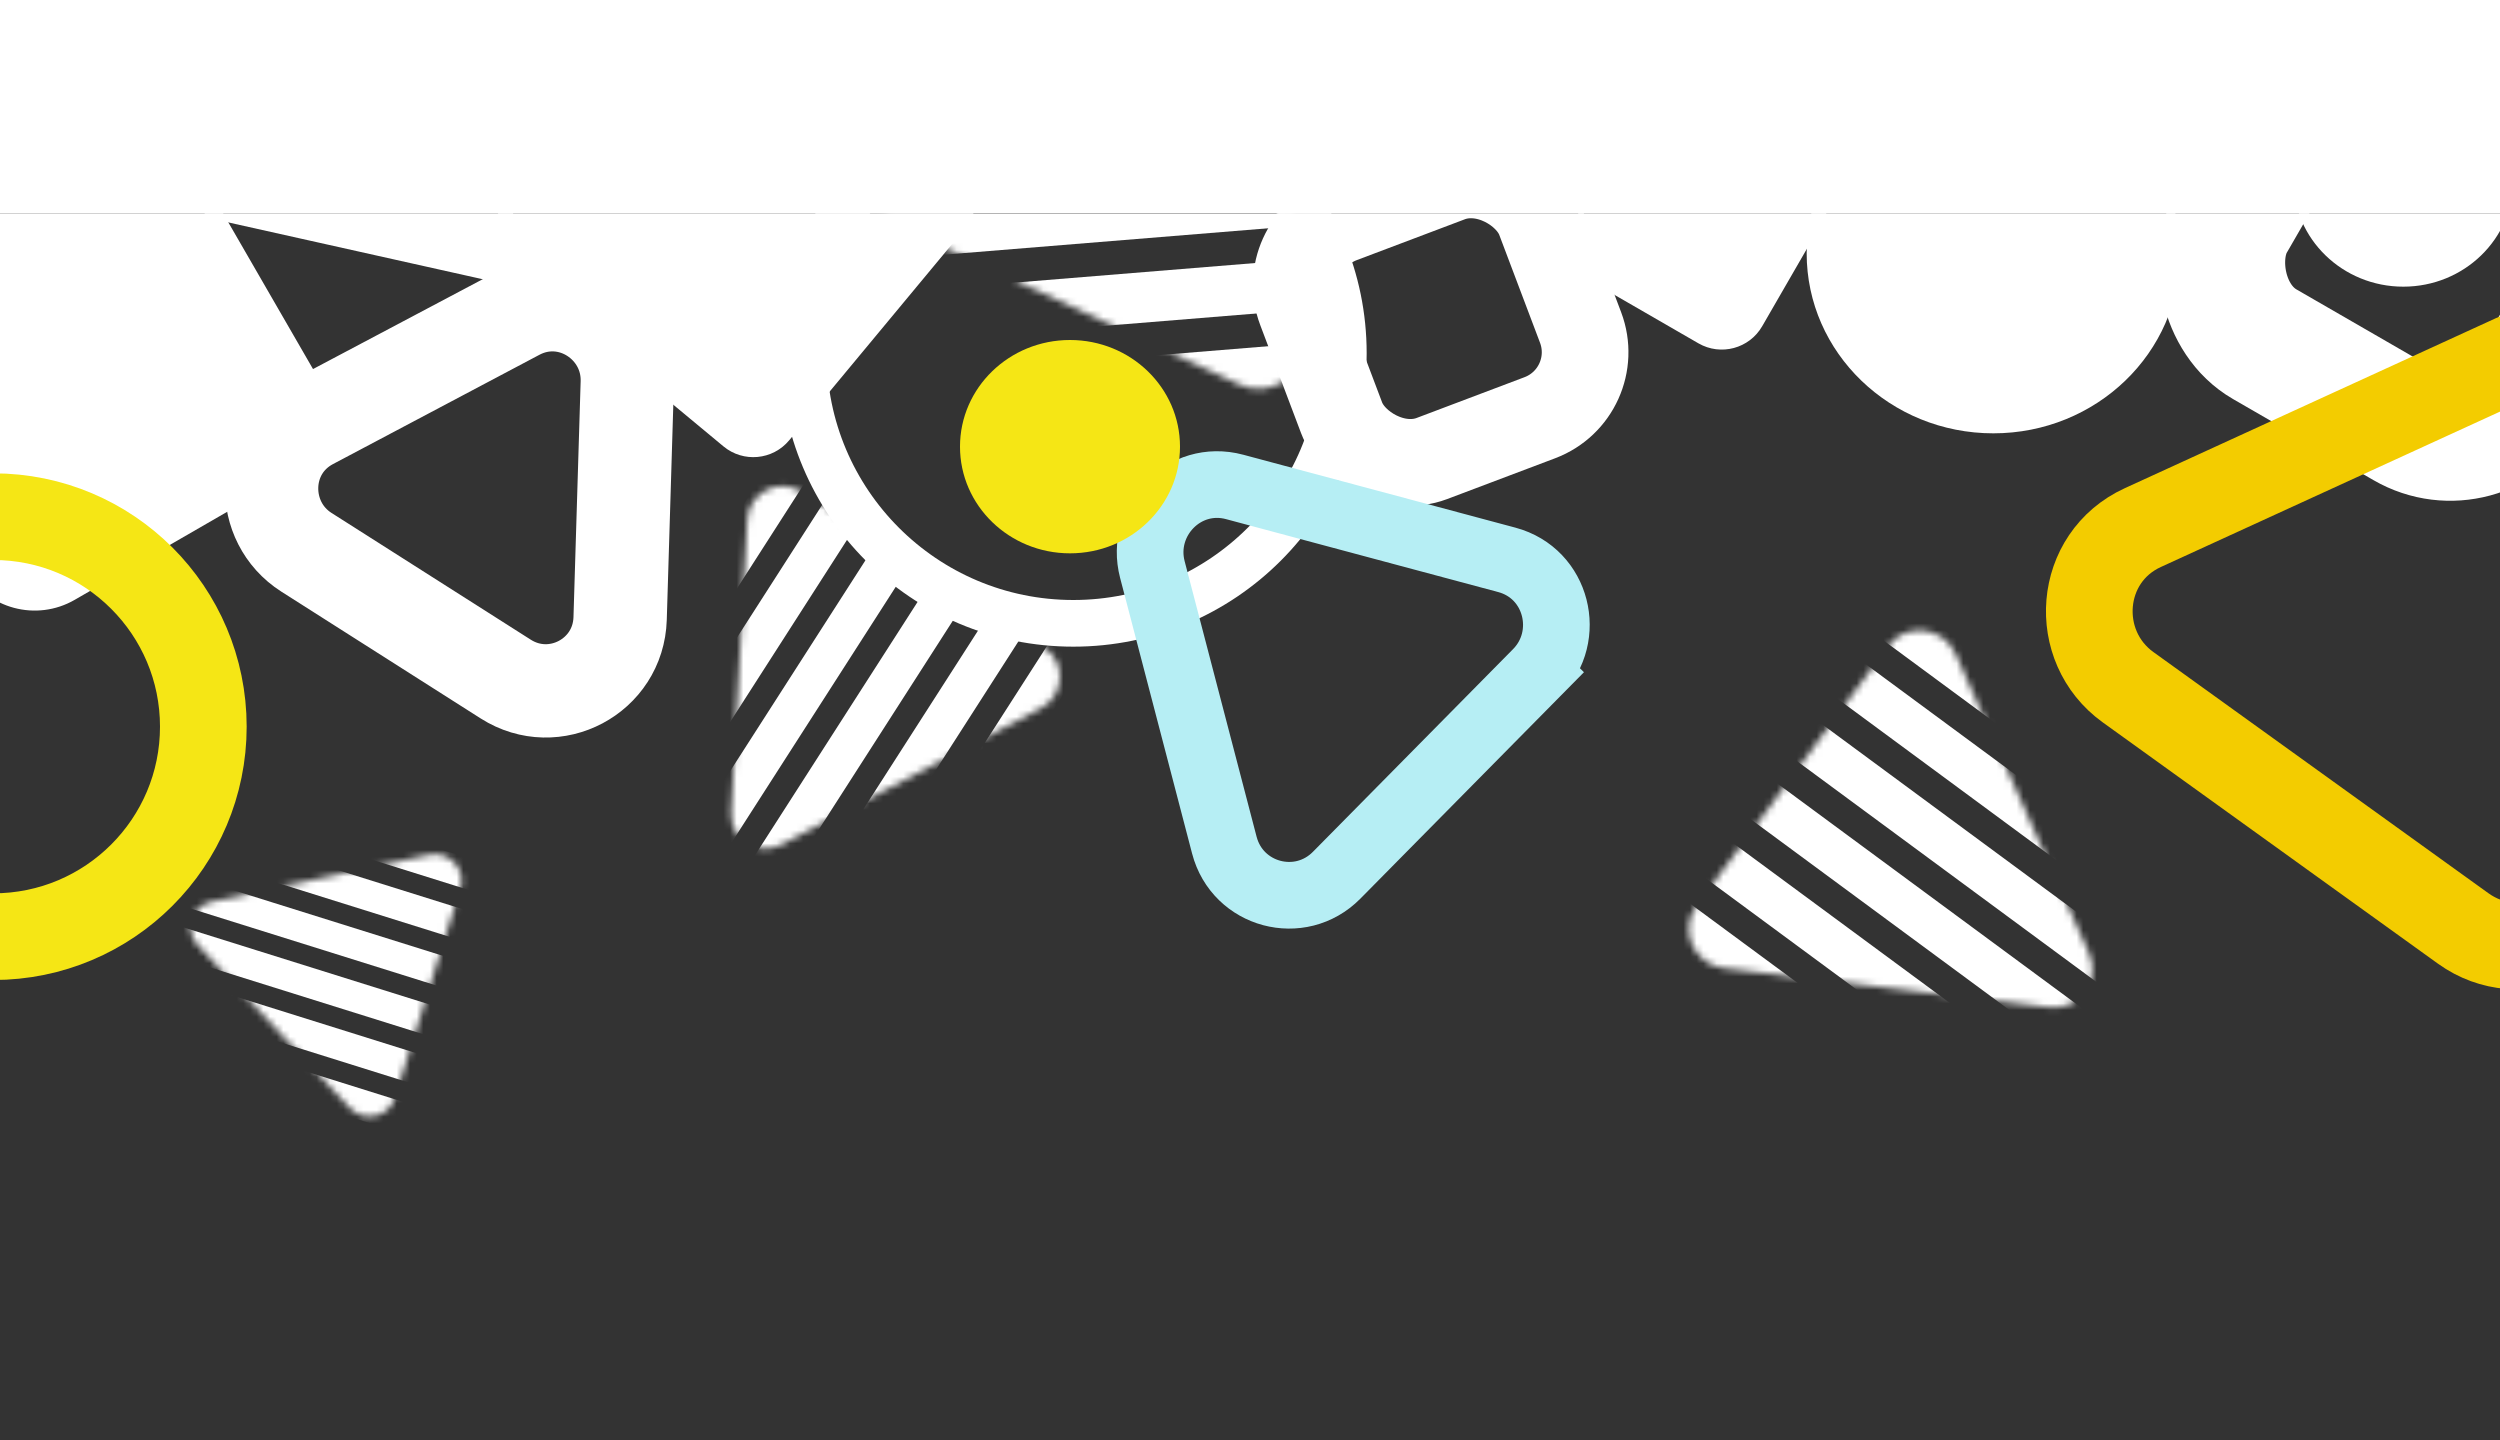 <?xml version="1.0" encoding="utf-8"?>
<svg xmlns="http://www.w3.org/2000/svg" width="375" height="216" viewBox="0 0 375 216" fill="none">
<rect x="0" y="0" width="375" height="216" fill="#333333" stroke="none"/>
<rect width="375" height="32" transform="translate(375 32) rotate(180)" fill="white"/>
<g clip-path="url(#clip0_995_10347)">
<rect x="0.809" y="95.978" width="60.271" height="60.271" rx="12" transform="rotate(-120 0.809 95.978)" fill="white"/>
<rect x="240.799" y="58.946" width="38.321" height="38.321" rx="10.5" transform="rotate(159.298 240.799 58.946)" stroke="white" stroke-width="13"/>
<rect x="372.485" y="70.556" width="51.345" height="51.345" rx="13.5" transform="rotate(-150 372.485 70.556)" stroke="white" stroke-width="19"/>
<rect x="260.827" y="55" width="32.345" height="32.345" rx="7" transform="rotate(-150 260.827 55)" fill="white"/>
<rect x="113.908" y="71.43" width="55.613" height="55.613" rx="7" transform="rotate(-140.304 113.908 71.43)" fill="white"/>
<circle cx="161" cy="53" r="40.5" transform="rotate(180 161 53)" stroke="white" stroke-width="7"/>
<circle cx="-1" cy="109" r="31.5" transform="rotate(180 -1 109)" stroke="#F5E615" stroke-width="13"/>
<path d="M230.522 100.877L226.965 97.364L230.522 100.877C235.889 95.442 233.604 86.01 226.024 83.979L185.198 73.04C177.618 71.009 170.923 78.034 172.854 85.425L183.653 126.773C185.626 134.326 195.01 136.841 200.496 131.286L230.522 100.877Z" stroke="#B6EEF4" stroke-width="10"/>
<path d="M369.475 139.265C378.188 145.536 390.329 139.974 391.268 129.28L396.69 67.59C397.611 57.114 386.91 49.136 377.109 53.627L321.426 79.138C311.626 83.628 310.68 96.942 319.215 103.086L369.475 139.265Z" stroke="#F3CC00" stroke-width="13"/>
<path d="M75.859 101.86C83.187 106.523 92.756 101.457 93.019 92.775L94.095 57.366C94.352 48.92 85.387 42.931 77.639 47.032L46.674 63.426C38.926 67.528 38.84 78.309 45.969 82.845L75.859 101.86Z" stroke="white" stroke-width="14"/>
<mask id="mask0_995_10347" style="mask-type:alpha" maskUnits="userSpaceOnUse" x="109" y="72" width="50" height="56">
<path d="M117.24 126.689C113.664 128.571 109.468 125.878 109.689 121.843L112.085 77.96C112.306 73.924 116.777 71.573 120.133 73.727L156.633 97.153C159.989 99.307 159.714 104.351 156.137 106.232L117.24 126.689Z" fill="#D9D9D9"/>
</mask>
<g mask="url(#mask0_995_10347)">
<rect x="132.807" y="145.726" width="5.972" height="71.663" transform="rotate(-147.308 132.807 145.726)" fill="white"/>
<rect x="124.431" y="140.35" width="5.972" height="71.663" transform="rotate(-147.308 124.431 140.35)" fill="white"/>
<rect x="116.054" y="134.974" width="5.972" height="71.663" transform="rotate(-147.308 116.054 134.974)" fill="white"/>
<rect x="107.677" y="129.598" width="5.972" height="71.663" transform="rotate(-147.308 107.677 129.598)" fill="white"/>
<rect x="99.301" y="124.222" width="5.972" height="71.663" transform="rotate(-147.308 99.301 124.222)" fill="white"/>
<rect x="90.924" y="118.846" width="5.972" height="71.663" transform="rotate(-147.308 90.924 118.846)" fill="white"/>
<rect x="82.548" y="113.47" width="5.972" height="71.663" transform="rotate(-147.308 82.548 113.47)" fill="white"/>
</g>
<mask id="mask1_995_10347" style="mask-type:alpha" maskUnits="userSpaceOnUse" x="131" y="-10" width="65" height="69">
<path d="M135.512 34.285C130.874 32.131 130.362 25.844 134.59 22.968L180.575 -8.31C184.803 -11.186 190.601 -8.494 191.011 -3.464L195.466 51.237C195.876 56.267 190.591 59.862 185.952 57.708L135.512 34.285Z" fill="#D9D9D9"/>
</mask>
<g mask="url(#mask1_995_10347)">
<rect x="128.312" y="64.558" width="7.557" height="90.684" transform="rotate(-94.657 128.312 64.558)" fill="white"/>
<rect x="127.29" y="52.005" width="7.557" height="90.684" transform="rotate(-94.657 127.29 52.005)" fill="white"/>
<rect x="126.268" y="39.451" width="7.557" height="90.684" transform="rotate(-94.657 126.268 39.451)" fill="white"/>
</g>
<mask id="mask2_995_10347" style="mask-type:alpha" maskUnits="userSpaceOnUse" x="28" y="128" width="42" height="40">
<path d="M29.668 141.77C27.572 139.526 28.704 135.911 31.706 135.264L64.351 128.224C67.353 127.577 69.972 130.382 69.066 133.274L59.213 164.722C58.307 167.614 54.554 168.423 52.459 166.179L29.668 141.77Z" fill="#D9D9D9"/>
</mask>
<g mask="url(#mask2_995_10347)">
<rect x="18.835" y="156.995" width="4.538" height="54.455" transform="rotate(-72.603 18.835 156.995)" fill="white"/>
<rect x="21.097" y="149.778" width="4.538" height="54.455" transform="rotate(-72.603 21.097 149.778)" fill="white"/>
<rect x="23.357" y="142.561" width="4.538" height="54.455" transform="rotate(-72.603 23.357 142.561)" fill="white"/>
<rect x="25.619" y="135.344" width="4.538" height="54.455" transform="rotate(-72.603 25.619 135.344)" fill="white"/>
<rect x="27.88" y="128.126" width="4.538" height="54.455" transform="rotate(-72.603 27.88 128.126)" fill="white"/>
<rect x="30.142" y="120.909" width="4.538" height="54.455" transform="rotate(-72.603 30.142 120.909)" fill="white"/>
<rect x="32.402" y="113.692" width="4.538" height="54.455" transform="rotate(-72.603 32.402 113.692)" fill="white"/>
</g>
<mask id="mask3_995_10347" style="mask-type:alpha" maskUnits="userSpaceOnUse" x="253" y="94" width="61" height="58">
<path d="M313.365 143.012C315.205 147.141 311.895 151.63 307.406 151.091L258.585 145.232C254.096 144.693 251.795 139.531 254.443 135.94L283.245 96.888C285.894 93.297 291.505 93.971 293.346 98.1L313.365 143.012Z" fill="#D9D9D9"/>
</mask>
<g mask="url(#mask3_995_10347)">
<rect x="335.747" y="127.013" width="6.682" height="80.179" transform="rotate(126.41 335.747 127.013)" fill="white"/>
<rect x="329.138" y="135.975" width="6.682" height="80.179" transform="rotate(126.41 329.138 135.975)" fill="white"/>
<rect x="322.527" y="144.938" width="6.682" height="80.179" transform="rotate(126.41 322.527 144.938)" fill="white"/>
<rect x="315.918" y="153.899" width="6.682" height="80.179" transform="rotate(126.41 315.918 153.899)" fill="white"/>
<rect x="309.308" y="162.862" width="6.682" height="80.179" transform="rotate(126.41 309.308 162.862)" fill="white"/>
<rect x="302.698" y="171.824" width="6.682" height="80.179" transform="rotate(126.41 302.698 171.824)" fill="white"/>
<rect x="296.088" y="180.786" width="6.682" height="80.179" transform="rotate(126.41 296.088 180.786)" fill="white"/>
</g>
<ellipse cx="160.5" cy="67" rx="16.5" ry="16" transform="rotate(180 160.5 67)" fill="#F5E615"/>
<path d="M78.178 35.731C79.347 39.299 76.227 42.737 72.563 41.919L32.711 33.02C29.047 32.202 27.586 27.741 30.081 24.992L57.222 -4.914C59.718 -7.664 64.298 -6.641 65.467 -3.073L78.178 35.731Z" fill="white"/>
<ellipse cx="299" cy="38" rx="28" ry="27" transform="rotate(180 299 38)" fill="white"/>
<ellipse cx="360.5" cy="27" rx="16.5" ry="16" transform="rotate(180 360.5 27)" fill="white"/>
</g>
<defs>
<clipPath id="clip0_995_10347">
<rect width="375" height="160" fill="white" transform="translate(375 192) rotate(180)"/>
</clipPath>
</defs>
</svg>